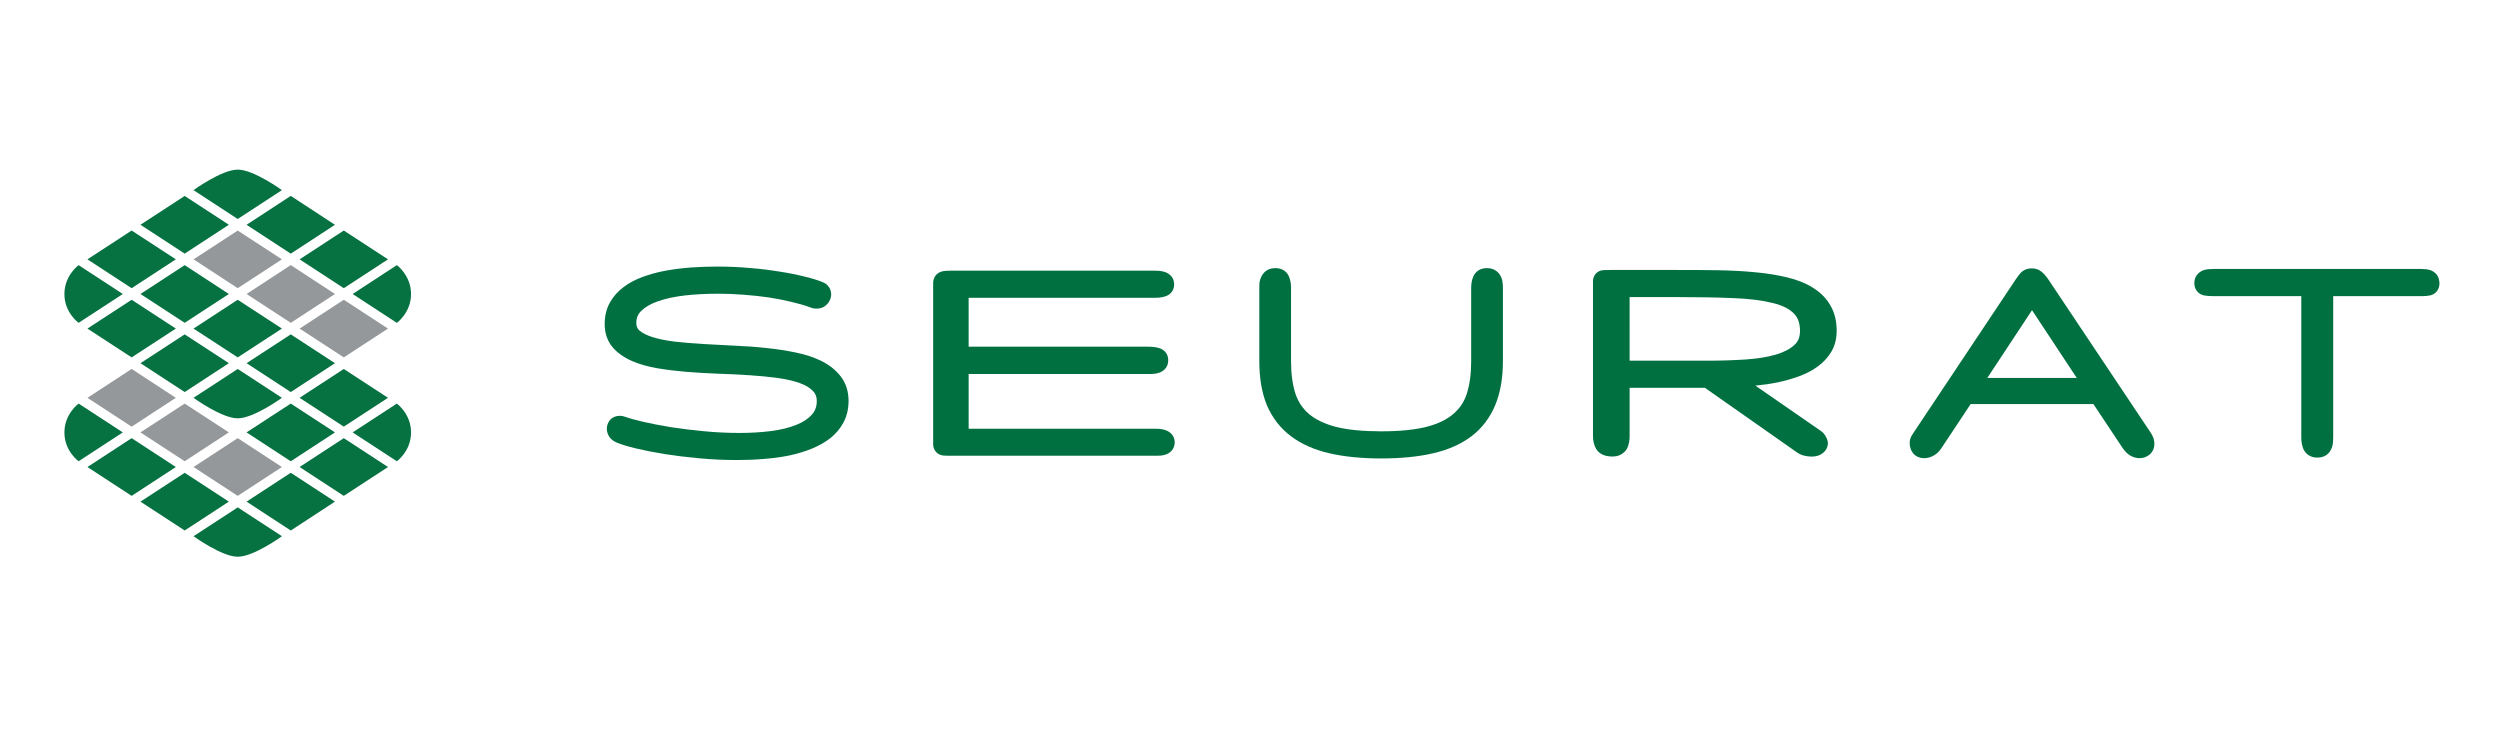 <?xml version="1.0" encoding="utf-8"?>
<!-- Generator: Adobe Illustrator 28.2.0, SVG Export Plug-In . SVG Version: 6.00 Build 0)  -->
<svg version="1.1" xmlns="http://www.w3.org/2000/svg" xmlns:xlink="http://www.w3.org/1999/xlink" x="0px" y="0px"
	 viewBox="0 0 720 216" style="enable-background:new 0 0 720 216;" xml:space="preserve">
<style type="text/css">
	.st0{display:none;}
	.st1{display:inline;}
	.st2{fill:#007041;}
	.st3{display:inline;fill:#007041;}
	.st4{fill:#95989B;}
	.st5{fill:#067141;}
</style>
<g id="LOGO_COLOR" class="st0">
	<g class="st1">
		<g id="TEXT_00000152251625747368032180000003451434619632173717_">
			<path class="st2" d="M242.54,73.67c-2.13-1.04-4.58-1.85-7.28-2.4c-2.71-0.56-5.55-1-8.42-1.28c-2.92-0.32-5.95-0.54-9.01-0.65
				c-3.36-0.16-6.26-0.32-8.87-0.47c-2.94-0.18-5.56-0.4-8-0.68c-2.35-0.28-4.47-0.72-6.28-1.28c-1.56-0.48-2.8-1.11-3.69-1.87
				c-0.58-0.55-0.84-1.19-0.84-2.07c0-1.42,0.43-2.5,1.35-3.37c0.01-0.01,0.02-0.02,0.03-0.03c1.12-1.12,2.7-2.03,4.71-2.71
				c2.16-0.77,4.73-1.32,7.64-1.65c2.93-0.33,6.1-0.49,9.42-0.49c2.41,0,4.75,0.09,7.17,0.29c2.64,0.19,4.96,0.44,7.08,0.77
				c2.21,0.33,4.37,0.75,6.4,1.24c0.02,0,0.03,0.01,0.04,0.01c1.94,0.44,3.73,0.96,5.32,1.55c0.52,0.24,1.1,0.35,1.77,0.35
				c1.59,0,2.54-0.71,3.08-1.33c0.9-1,1.09-2.02,1.09-2.7c0-0.81-0.27-1.41-0.48-1.79c-0.02-0.04-0.04-0.08-0.07-0.11
				c-0.41-0.67-1.01-1.18-1.69-1.46c-1.31-0.56-3.04-1.09-5.28-1.63c-2.26-0.57-4.66-1.04-7.1-1.41c-2.67-0.45-5.51-0.79-8.41-1.02
				c-2.86-0.26-5.93-0.4-9.12-0.4c-2.46,0-4.9,0.08-7.49,0.26c-2.42,0.18-4.82,0.49-7.16,0.9c-2.33,0.43-4.51,1.02-6.45,1.74
				c-2.04,0.72-3.88,1.69-5.44,2.87c-1.64,1.21-2.95,2.69-3.88,4.37c-0.98,1.74-1.48,3.77-1.48,6.03c0,2.59,0.75,4.79,2.23,6.56
				c1.36,1.58,3.19,2.88,5.45,3.87c2.09,0.9,4.53,1.59,7.27,2.06c2.52,0.42,5.25,0.76,8.35,1.02c2.82,0.22,5.85,0.39,9.02,0.51
				c2.93,0.08,5.88,0.23,8.79,0.43c2.74,0.16,5.43,0.43,8,0.79c2.39,0.33,4.47,0.82,6.21,1.46c1.56,0.57,2.77,1.31,3.59,2.19
				c0.02,0.02,0.03,0.03,0.05,0.05c0.69,0.7,1.01,1.56,1.01,2.73c0,1.55-0.45,2.8-1.39,3.83c-1.05,1.18-2.53,2.15-4.4,2.89
				c-2.01,0.81-4.4,1.39-7.09,1.74c-2.84,0.36-5.85,0.54-8.95,0.54c-3.3,0-6.64-0.16-9.91-0.47c-3.32-0.3-6.49-0.69-9.42-1.14
				c-2.84-0.46-5.49-0.97-7.87-1.5c-2.27-0.53-4.02-1.01-5.19-1.43c-0.03-0.01-0.06-0.02-0.09-0.03c-0.51-0.16-0.97-0.24-1.4-0.24
				c-1.1,0-2.08,0.42-2.76,1.17c-0.04,0.04-0.07,0.08-0.11,0.13c-0.52,0.67-0.8,1.48-0.8,2.35c0,0.75,0.21,1.49,0.62,2.18
				c0.05,0.09,0.11,0.18,0.18,0.26c0.47,0.6,1.13,1.09,1.95,1.45c0.01,0.01,0.03,0.01,0.04,0.02c1.25,0.52,3.01,1.05,5.52,1.66
				c2.3,0.55,4.95,1.07,8.12,1.58c2.99,0.47,6.2,0.85,9.8,1.18c3.46,0.32,7.02,0.49,10.59,0.49c2.56,0,5.08-0.1,7.46-0.3
				c2.44-0.17,4.86-0.49,7.21-0.96c2.25-0.48,4.37-1.1,6.32-1.87c2.02-0.81,3.82-1.82,5.35-3c0.01-0.01,0.02-0.02,0.03-0.03
				c1.58-1.26,2.84-2.76,3.73-4.45c0.94-1.77,1.41-3.8,1.41-6.03c0-2.68-0.74-4.99-2.19-6.87
				C246.59,76.25,244.78,74.79,242.54,73.67z"/>
			<path class="st2" d="M340.63,93.78c-0.54-0.42-1.22-0.71-2.03-0.87c-0.56-0.12-1.2-0.18-1.89-0.18h-52.98v-15.4h51.25
				c1.13,0,2.06-0.15,2.83-0.45c1.48-0.55,2.36-1.84,2.36-3.46c0-1.68-1.04-2.99-2.69-3.43c-0.83-0.23-1.82-0.35-2.94-0.35h-50.81
				V55.86h52.86c0.65,0,1.28-0.06,1.86-0.17c0.76-0.14,1.39-0.38,1.93-0.73c0.05-0.03,0.1-0.07,0.15-0.1
				c0.85-0.65,1.31-1.61,1.31-2.71c0-1.56-0.77-2.42-1.28-2.82c-0.57-0.46-1.27-0.76-2.09-0.91c-0.55-0.11-1.18-0.17-1.87-0.17
				h-58.23c-0.76,0-1.34,0.04-1.83,0.13c-0.69,0.11-1.32,0.41-1.83,0.87c-0.11,0.1-0.21,0.2-0.3,0.32
				c-0.37,0.48-0.62,1.08-0.71,1.72c-0.02,0.11-0.02,0.22-0.02,0.34v45.65c0,0.21,0.03,0.41,0.08,0.61c0.11,0.4,0.28,0.78,0.54,1.15
				c0.08,0.12,0.17,0.23,0.28,0.33c0.35,0.35,0.96,0.79,1.9,0.91c0.03,0,0.06,0.01,0.1,0.01c0.29,0.03,0.66,0.05,1.14,0.05h59.46
				c0.69,0,1.29-0.06,1.81-0.2c0.78-0.19,1.44-0.53,1.95-1.03c0.5-0.46,1.06-1.29,1.06-2.67c0-0.2-0.03-0.4-0.08-0.6
				C341.76,95.01,341.31,94.28,340.63,93.78z"/>
			<path class="st2" d="M433.8,49.74c-0.35-0.7-0.89-1.27-1.55-1.65c-0.64-0.4-1.41-0.59-2.36-0.59c-1.81,0-3.22,0.89-3.84,2.42
				c-0.39,0.93-0.58,1.93-0.58,2.98v20.81c0,3.49-0.41,6.55-1.22,9.08c-0.74,2.33-2,4.22-3.85,5.79c-1.83,1.58-4.38,2.79-7.57,3.62
				c-3.34,0.84-7.64,1.26-12.78,1.26c-5.17,0-9.49-0.42-12.82-1.25c-3.2-0.83-5.78-2.05-7.63-3.62c-1.82-1.56-3.08-3.47-3.85-5.79
				c-0.81-2.53-1.22-5.58-1.22-9.08V52.9c0-1.04-0.18-2.03-0.55-2.93c-0.6-1.54-2.03-2.47-3.82-2.47c-0.95,0-1.74,0.19-2.43,0.6
				c-0.57,0.35-1.05,0.84-1.44,1.5c-0.01,0.01-0.02,0.02-0.02,0.04c-0.3,0.51-0.51,1.1-0.63,1.75c-0.01,0.07-0.02,0.14-0.03,0.21
				c-0.04,0.38-0.05,0.79-0.05,1.31v20.81c0,4.75,0.72,8.93,2.14,12.4c0.01,0.01,0.01,0.02,0.02,0.04c1.51,3.53,3.81,6.46,6.83,8.72
				c2.97,2.21,6.64,3.82,10.91,4.79c4.12,0.95,9.03,1.44,14.6,1.44c5.52,0,10.42-0.48,14.54-1.43c4.3-0.97,7.98-2.58,10.95-4.81
				c2.96-2.25,5.22-5.18,6.71-8.72c1.46-3.48,2.2-7.66,2.2-12.42V52.9c0-0.5-0.04-0.96-0.12-1.4
				C434.28,50.89,434.09,50.3,433.8,49.74z"/>
			<path class="st2" d="M519.81,52.97c-2.01-1.24-4.45-2.21-7.25-2.87c-2.73-0.66-5.76-1.14-8.97-1.43
				c-3.14-0.31-6.66-0.5-10.47-0.56c-3.3-0.05-6.99-0.08-11.61-0.08h-18.98c-0.72,0-1.21,0.01-1.59,0.04
				c-0.73,0.01-1.34,0.18-1.83,0.49c-0.47,0.29-1.08,0.87-1.34,1.96c-0.04,0.18-0.06,0.36-0.06,0.55v43.84
				c0,1.29,0.3,2.48,0.91,3.52c0.02,0.03,0.03,0.05,0.05,0.08c0.59,0.94,1.85,2.06,4.53,2.06c0.92,0,1.72-0.18,2.38-0.54
				c0.02-0.01,0.04-0.02,0.06-0.03c0.69-0.4,1.24-0.91,1.63-1.53c0.03-0.05,0.06-0.11,0.09-0.16c0.28-0.53,0.47-1.11,0.56-1.75
				c0.1-0.53,0.16-1.09,0.16-1.65V81.2h21.3l25.57,17.87c0.8,0.61,1.6,1.01,2.38,1.2c0.76,0.2,1.47,0.29,2.17,0.29
				c1.18,0,2.13-0.26,2.9-0.78c1.5-0.99,1.73-2.33,1.73-3.04c0-0.14-0.01-0.29-0.04-0.43c-0.09-0.52-0.29-1.02-0.61-1.51
				c-0.42-0.78-1.05-1.27-1.51-1.58l-18.35-12.64c2.21-0.21,4.29-0.51,6.23-0.9c2.15-0.45,4.19-1.03,6.09-1.72
				c2.04-0.74,3.83-1.67,5.28-2.75c1.6-1.14,2.91-2.54,3.88-4.17c0.95-1.59,1.45-3.43,1.5-5.47c0.01-0.11,0.02-0.22,0.02-0.33
				c0-2.86-0.62-5.33-1.85-7.35C523.65,55.93,521.97,54.26,519.81,52.97z M514.7,69.11c-0.01,0.01-0.03,0.02-0.04,0.04
				c-1.23,1.14-3,2.05-5.23,2.71c-2.39,0.69-5.26,1.15-8.52,1.37c-3.48,0.23-7.08,0.34-10.69,0.34h-22.14V55.66h13.42
				c6.07,0,11.43,0.1,15.94,0.29c4.45,0.17,8.19,0.63,11.16,1.39c2.67,0.65,4.66,1.64,5.92,2.94c0.01,0.01,0.02,0.02,0.03,0.03
				c1.14,1.13,1.7,2.75,1.7,4.94C516.25,66.95,515.76,68.18,514.7,69.11z"/>
			<path class="st2" d="M589.05,50.83c-0.72-1.04-1.32-1.75-1.9-2.22c-0.78-0.67-1.75-1.02-2.8-1.02c-1.61,0-2.58,0.64-3.1,1.16
				c-0.43,0.43-0.88,1.01-1.62,2.09c0,0.01-0.01,0.01-0.01,0.02L550.81,93.9c-0.01,0.01-0.02,0.03-0.03,0.04
				c-0.09,0.15-0.18,0.29-0.26,0.42c-0.07,0.12-0.14,0.23-0.21,0.33c-0.06,0.1-0.12,0.2-0.17,0.3c-0.25,0.55-0.39,1.14-0.39,1.71
				c0,1.13,0.31,2.1,0.94,2.9c0.73,0.91,1.86,1.41,3.18,1.41c0.9,0,1.79-0.24,2.62-0.71c0.87-0.46,1.62-1.16,2.23-2.1L567,85.78
				h34.71l8.21,12.28c0.7,1.02,1.41,1.73,2.19,2.2c0.86,0.49,1.75,0.75,2.66,0.75c1.04,0,1.99-0.33,2.77-0.95
				c0.02-0.02,0.04-0.03,0.06-0.05c0.88-0.75,1.37-1.83,1.37-3.04c0-1.01-0.33-2.03-0.99-3.03L589.05,50.83z M571.71,78.42
				l12.64-19.07l12.64,19.07H571.71z"/>
			<path class="st2" d="M701.98,51.44c-0.07-1.16-0.53-1.89-0.92-2.3c-0.51-0.54-1.14-0.93-1.88-1.14c-0.47-0.14-1-0.21-1.64-0.22
				c-0.52-0.05-1.04-0.05-1.51-0.05h-57.3c-0.36,0-0.84,0.01-1.39,0.05c-0.62,0.01-1.15,0.07-1.64,0.19
				c-0.03,0.01-0.06,0.01-0.08,0.02c-0.7,0.2-1.32,0.54-1.82,1.03c-0.72,0.66-1.12,1.62-1.12,2.71c0,1.65,0.94,2.95,2.46,3.4
				c0.07,0.02,0.15,0.04,0.23,0.06c0.71,0.14,1.5,0.21,2.34,0.21h25.23v39.85c0,1.15,0.19,2.21,0.57,3.16
				c0.02,0.04,0.04,0.09,0.06,0.13c0.7,1.49,2.13,2.34,3.91,2.34c0.95,0,1.77-0.22,2.44-0.65c0.01-0.01,0.02-0.02,0.04-0.02
				c0.61-0.41,1.09-0.96,1.4-1.63c0.3-0.57,0.48-1.2,0.54-1.87c0.05-0.5,0.07-0.98,0.07-1.45V55.39h25.18c0.87,0,1.64-0.07,2.3-0.22
				c0.07-0.01,0.13-0.03,0.19-0.05c1.49-0.47,2.37-1.73,2.37-3.39C702,51.63,701.99,51.53,701.98,51.44z"/>
		</g>
		<g id="ICON_00000067200058510625968510000003994157653930970281_">
			<g>
				<polygon class="st2" points="42.24,73.96 56.34,83.11 70.41,73.96 56.34,64.82 				"/>
				<polygon class="st2" points="87.32,62.99 73.23,53.84 59.15,62.99 73.23,72.13 				"/>
				<polygon class="st2" points="104.22,73.96 90.14,64.82 76.06,73.96 90.14,83.11 				"/>
				<polygon class="st2" points="39.43,97.73 25.34,106.88 39.43,116.03 53.51,106.88 				"/>
				<path class="st2" d="M59.15,128.83c0,0,8.98,6.51,14.08,6.51c5.11,0,14.09-6.51,14.09-6.51l-14.09-9.14L59.15,128.83z"/>
				<polygon class="st2" points="56.34,108.72 42.24,117.86 56.34,127.01 70.41,117.86 				"/>
				<polygon class="st2" points="76.06,117.86 90.14,127.01 104.22,117.86 90.14,108.72 				"/>
				<polygon class="st2" points="92.95,106.88 107.04,116.03 121.13,106.88 107.04,97.73 				"/>
				<polygon class="st2" points="104.22,95.91 90.14,86.77 76.06,95.91 90.14,105.06 				"/>
				<polygon class="st2" points="121.13,84.94 107.04,75.79 92.95,84.94 107.04,94.08 				"/>
				<polygon class="st2" points="25.34,62.99 39.43,72.13 53.51,62.99 39.43,53.84 				"/>
				<polygon class="st2" points="53.51,41.04 39.43,31.9 25.34,41.04 39.43,50.18 				"/>
				<polygon class="st2" points="42.24,52.02 56.34,61.17 70.41,52.02 56.34,42.87 				"/>
				<polygon class="st2" points="70.41,30.07 56.34,20.92 42.24,30.07 56.34,39.22 				"/>
				<polygon class="st2" points="90.14,39.22 104.22,30.07 90.14,20.92 76.06,30.07 				"/>
				<polygon class="st2" points="107.04,50.18 121.13,41.04 107.04,31.9 92.95,41.04 				"/>
				<path class="st2" d="M22.53,86.77c0,0-4.53,3.24-4.53,9.17c0,5.93,4.53,9.12,4.53,9.12l14.08-9.15L22.53,86.77z"/>
				<path class="st2" d="M87.32,19.09c0,0-8.98-6.51-14.09-6.51c-5.1,0-14.08,6.51-14.08,6.51l14.08,9.15L87.32,19.09z"/>
				<path class="st2" d="M87.32,84.94l-14.09-9.15l-14.08,9.15c0,0,8.98,6.51,14.08,6.51C78.34,91.44,87.32,84.94,87.32,84.94z"/>
				<path class="st2" d="M123.94,86.77l-14.08,9.14l14.08,9.15c0,0,4.53-3.19,4.53-9.12C128.47,90.01,123.94,86.77,123.94,86.77z"/>
				<path class="st2" d="M22.53,61.17l14.08-9.15l-14.08-9.15c0,0-4.53,3.24-4.53,9.17C18,57.96,22.53,61.17,22.53,61.17z"/>
				<path class="st2" d="M123.94,42.87l-14.08,9.15l14.08,9.15c0,0,4.53-3.21,4.53-9.13C128.47,46.11,123.94,42.87,123.94,42.87z"/>
			</g>
			<g id="Cool_Gray_3C" class="st0">
				<polygon class="st3" points="39.43,94.08 53.51,84.94 39.43,75.79 25.34,84.94 				"/>
				<polygon class="st3" points="70.41,95.91 56.34,86.77 42.24,95.91 56.34,105.06 				"/>
				<polygon class="st3" points="87.32,106.88 73.23,97.73 59.15,106.88 73.23,116.03 				"/>
				<polygon class="st3" points="59.15,41.04 73.23,50.18 87.32,41.04 73.23,31.9 				"/>
				<polygon class="st3" points="107.04,53.84 92.95,62.99 107.04,72.13 121.13,62.99 				"/>
				<polygon class="st3" points="90.14,42.87 76.06,52.02 90.14,61.17 104.22,52.02 				"/>
			</g>
			<g id="Cool_Gray_5C" class="st0">
				<polygon class="st3" points="39.43,94.09 53.51,84.94 39.43,75.79 25.34,84.94 				"/>
				<polygon class="st3" points="70.41,95.91 56.34,86.77 42.24,95.91 56.34,105.06 				"/>
				<polygon class="st3" points="87.32,106.88 73.23,97.73 59.15,106.88 73.23,116.03 				"/>
				<polygon class="st3" points="59.15,41.04 73.23,50.18 87.32,41.04 73.23,31.9 				"/>
				<polygon class="st3" points="107.04,53.84 92.95,62.99 107.04,72.13 121.13,62.99 				"/>
				<polygon class="st3" points="90.14,42.87 76.06,52.02 90.14,61.17 104.22,52.02 				"/>
			</g>
			<g id="Cool_Gray_7C">
				<polygon class="st2" points="39.43,90.43 47.88,84.94 39.43,79.45 30.98,84.94 				"/>
				<polygon class="st2" points="64.78,95.91 56.33,90.43 47.87,95.91 56.33,101.4 				"/>
				<polygon class="st2" points="81.69,106.88 73.23,101.39 64.78,106.88 73.23,112.37 				"/>
				<polygon class="st2" points="64.78,41.04 73.23,46.53 81.69,41.04 73.23,35.55 				"/>
				<polygon class="st2" points="107.04,57.5 98.59,62.99 107.04,68.47 115.49,62.99 				"/>
				<polygon class="st2" points="90.14,46.53 81.69,52.02 90.14,57.51 98.58,52.02 				"/>
			</g>
		</g>
	</g>
</g>
<g id="Layer_2">
	<g>
		<path class="st2" d="M236.61,103.98c-2.17-1.07-4.67-1.89-7.41-2.45c-2.76-0.58-5.65-1.02-8.57-1.31
			c-2.97-0.33-6.06-0.55-9.17-0.67c-3.42-0.17-6.37-0.32-9.03-0.48c-2.99-0.18-5.66-0.41-8.15-0.69c-2.4-0.29-4.55-0.73-6.4-1.31
			c-1.58-0.5-2.85-1.14-3.76-1.91c-0.59-0.56-0.86-1.22-0.86-2.12c0-1.46,0.44-2.55,1.37-3.45c0.01-0.01,0.02-0.02,0.03-0.03
			c1.15-1.14,2.75-2.07,4.8-2.78c2.2-0.78,4.82-1.35,7.78-1.69c2.98-0.33,6.21-0.5,9.6-0.5c2.45,0,4.84,0.09,7.31,0.29
			c2.69,0.2,5.05,0.45,7.21,0.78c2.25,0.34,4.45,0.76,6.51,1.27c0.02,0,0.03,0.01,0.05,0.01c1.97,0.45,3.79,0.98,5.42,1.58
			c0.53,0.24,1.12,0.36,1.8,0.36c1.62,0,2.59-0.72,3.13-1.35c0.92-1.02,1.11-2.06,1.11-2.76c0-0.83-0.28-1.45-0.49-1.83
			c-0.02-0.04-0.04-0.08-0.07-0.12c-0.42-0.68-1.02-1.21-1.72-1.49c-1.33-0.57-3.1-1.12-5.37-1.67c-2.3-0.58-4.75-1.07-7.23-1.44
			c-2.72-0.46-5.61-0.81-8.57-1.04c-2.92-0.27-6.04-0.41-9.29-0.41c-2.5,0-4.99,0.08-7.63,0.26c-2.46,0.19-4.91,0.49-7.29,0.92
			c-2.37,0.44-4.59,1.04-6.57,1.78c-2.08,0.74-3.95,1.73-5.54,2.93c-1.68,1.24-3.01,2.75-3.96,4.47c-1,1.78-1.5,3.86-1.5,6.17
			c0,2.65,0.76,4.9,2.28,6.71c1.38,1.61,3.25,2.94,5.55,3.95c2.12,0.92,4.61,1.63,7.4,2.11c2.57,0.43,5.35,0.77,8.5,1.04
			c2.87,0.22,5.95,0.4,9.19,0.53c2.98,0.08,5.99,0.23,8.95,0.44c2.78,0.17,5.53,0.44,8.15,0.81c2.43,0.34,4.56,0.84,6.32,1.5
			c1.59,0.58,2.82,1.34,3.66,2.25c0.02,0.02,0.03,0.03,0.05,0.05c0.7,0.71,1.03,1.6,1.03,2.79c0,1.59-0.45,2.86-1.41,3.92
			c-1.07,1.21-2.57,2.2-4.48,2.96c-2.05,0.83-4.48,1.42-7.22,1.78c-2.89,0.37-5.95,0.55-9.11,0.55c-3.36,0-6.76-0.16-10.1-0.48
			c-3.38-0.31-6.61-0.71-9.59-1.17c-2.89-0.47-5.6-0.99-8.02-1.54c-2.32-0.54-4.1-1.04-5.28-1.47c-0.03-0.01-0.06-0.02-0.1-0.03
			c-0.52-0.17-0.99-0.25-1.42-0.25c-1.12,0-2.12,0.42-2.81,1.2c-0.04,0.04-0.08,0.09-0.11,0.13c-0.53,0.68-0.81,1.51-0.81,2.4
			c0,0.77,0.21,1.52,0.64,2.23c0.05,0.09,0.11,0.18,0.18,0.26c0.48,0.62,1.15,1.12,1.99,1.48c0.01,0.01,0.02,0.01,0.04,0.02
			c1.28,0.54,3.06,1.08,5.62,1.7c2.34,0.56,5.04,1.09,8.27,1.62c3.05,0.48,6.31,0.87,9.98,1.21c3.52,0.33,7.15,0.49,10.78,0.49
			c2.61,0,5.18-0.1,7.6-0.31c2.49-0.17,4.95-0.5,7.34-0.98c2.29-0.48,4.45-1.13,6.44-1.92c2.06-0.83,3.89-1.86,5.45-3.06
			c0.01-0.01,0.02-0.02,0.04-0.03c1.61-1.29,2.89-2.82,3.8-4.55c0.95-1.81,1.44-3.88,1.44-6.17c0-2.74-0.75-5.1-2.23-7.03
			C240.74,106.62,238.9,105.12,236.61,103.98"/>
		<path class="st2" d="M336.92,124.55c-0.55-0.43-1.24-0.73-2.07-0.89c-0.57-0.12-1.22-0.18-1.92-0.18h-53.96v-15.76h52.2
			c1.15,0,2.1-0.15,2.88-0.46c1.51-0.56,2.4-1.88,2.4-3.54c0-1.72-1.06-3.06-2.74-3.51c-0.85-0.24-1.85-0.36-2.99-0.36h-51.75V85.76
			h53.83c0.66,0,1.3-0.06,1.9-0.17c0.78-0.15,1.42-0.39,1.96-0.75c0.05-0.03,0.1-0.07,0.15-0.11c0.86-0.66,1.34-1.65,1.34-2.78
			c0-1.59-0.79-2.47-1.31-2.88c-0.58-0.47-1.29-0.78-2.13-0.93c-0.56-0.12-1.2-0.18-1.9-0.18h-59.3c-0.77,0-1.36,0.04-1.86,0.13
			c-0.7,0.12-1.34,0.42-1.86,0.89c-0.11,0.1-0.21,0.21-0.3,0.33c-0.38,0.49-0.63,1.1-0.72,1.76c-0.02,0.12-0.02,0.23-0.02,0.35
			v46.69c0,0.21,0.03,0.42,0.08,0.63c0.11,0.41,0.29,0.8,0.55,1.18c0.08,0.12,0.18,0.24,0.28,0.34c0.35,0.36,0.97,0.81,1.93,0.93
			c0.03,0,0.07,0.01,0.1,0.01c0.3,0.03,0.67,0.05,1.16,0.05h60.55c0.71,0,1.31-0.06,1.85-0.2c0.8-0.19,1.47-0.54,1.99-1.05
			c0.5-0.48,1.08-1.32,1.08-2.73c0-0.21-0.03-0.42-0.08-0.61C338.07,125.81,337.61,125.06,336.92,124.55"/>
		<path class="st2" d="M432.18,79.51c-0.36-0.72-0.9-1.3-1.58-1.68c-0.65-0.41-1.44-0.61-2.4-0.61c-1.85,0-3.28,0.91-3.91,2.48
			c-0.39,0.95-0.59,1.97-0.59,3.05v21.28c0,3.57-0.42,6.69-1.24,9.29c-0.76,2.38-2.04,4.31-3.92,5.91c-1.86,1.61-4.46,2.86-7.71,3.7
			c-3.4,0.85-7.78,1.29-13.01,1.29c-5.27,0-9.67-0.43-13.06-1.28c-3.26-0.85-5.88-2.1-7.78-3.71c-1.85-1.6-3.13-3.54-3.92-5.91
			c-0.82-2.58-1.24-5.71-1.24-9.29V82.74c0-1.06-0.19-2.07-0.56-3c-0.61-1.58-2.06-2.52-3.89-2.52c-0.97,0-1.77,0.2-2.48,0.62
			c-0.58,0.35-1.06,0.86-1.47,1.53c-0.01,0.01-0.02,0.02-0.02,0.04c-0.3,0.52-0.52,1.13-0.64,1.79c-0.01,0.07-0.02,0.14-0.03,0.21
			c-0.04,0.39-0.05,0.8-0.05,1.33v21.28c0,4.86,0.73,9.13,2.18,12.68c0.01,0.01,0.01,0.02,0.02,0.04c1.54,3.61,3.88,6.61,6.95,8.92
			c3.02,2.26,6.76,3.91,11.11,4.9c4.2,0.97,9.2,1.47,14.87,1.47c5.62,0,10.61-0.49,14.81-1.46c4.38-0.99,8.13-2.64,11.15-4.92
			c3.02-2.3,5.31-5.3,6.83-8.92c1.49-3.56,2.24-7.83,2.24-12.7V82.74c0-0.52-0.04-0.98-0.12-1.43
			C432.67,80.68,432.49,80.08,432.18,79.51"/>
		<path class="st2" d="M516.81,99.32c-0.02,0.01-0.03,0.02-0.04,0.04c-1.25,1.17-3.05,2.1-5.33,2.77c-2.43,0.7-5.35,1.18-8.68,1.4
			c-3.54,0.23-7.21,0.35-10.89,0.35h-22.54V85.56h13.67c6.18,0,11.64,0.1,16.24,0.3c4.53,0.17,8.35,0.65,11.37,1.42
			c2.72,0.67,4.75,1.68,6.03,3.01c0.01,0.01,0.02,0.02,0.03,0.04c1.16,1.16,1.73,2.81,1.73,5.05
			C518.38,97.11,517.88,98.36,516.81,99.32 M522.01,82.8c-2.04-1.27-4.53-2.26-7.38-2.93c-2.78-0.67-5.86-1.17-9.13-1.46
			c-3.19-0.32-6.78-0.51-10.66-0.58c-3.36-0.05-7.12-0.08-11.83-0.08h-19.32c-0.73,0-1.24,0.01-1.62,0.04
			c-0.75,0.01-1.36,0.18-1.86,0.5c-0.48,0.3-1.1,0.89-1.36,2c-0.05,0.18-0.07,0.37-0.07,0.56v44.84c0,1.32,0.31,2.54,0.92,3.6
			c0.02,0.03,0.03,0.05,0.05,0.08c0.6,0.96,1.89,2.11,4.61,2.11c0.93,0,1.75-0.18,2.42-0.55c0.02-0.01,0.04-0.02,0.06-0.03
			c0.71-0.41,1.26-0.93,1.66-1.56c0.03-0.05,0.06-0.11,0.09-0.16c0.28-0.54,0.48-1.14,0.58-1.79c0.11-0.55,0.16-1.12,0.16-1.69
			v-14.01h21.69l26.05,18.28c0.82,0.63,1.62,1.03,2.43,1.23c0.78,0.2,1.5,0.3,2.21,0.3c1.2,0,2.17-0.26,2.96-0.79
			c1.53-1.02,1.76-2.38,1.76-3.11c0-0.15-0.01-0.29-0.04-0.44c-0.1-0.53-0.3-1.04-0.62-1.55c-0.42-0.79-1.07-1.3-1.53-1.62
			l-18.69-12.93c2.25-0.22,4.37-0.52,6.34-0.92c2.18-0.46,4.27-1.05,6.2-1.76c2.08-0.76,3.9-1.71,5.38-2.81
			c1.63-1.17,2.96-2.6,3.95-4.26c0.96-1.63,1.48-3.52,1.53-5.6c0.02-0.11,0.02-0.22,0.02-0.34c0-2.92-0.63-5.45-1.88-7.51
			C525.92,85.83,524.21,84.13,522.01,82.8"/>
		<path class="st2" d="M572.35,108.84l12.87-19.51l12.88,19.51H572.35z M590.01,80.61c-0.73-1.07-1.35-1.79-1.94-2.27
			c-0.8-0.69-1.78-1.05-2.85-1.05c-1.64,0-2.63,0.65-3.15,1.19c-0.44,0.44-0.9,1.04-1.65,2.14c-0.01,0.01-0.01,0.01-0.01,0.02
			l-29.34,44.03c-0.01,0.02-0.02,0.03-0.03,0.05c-0.1,0.15-0.18,0.29-0.27,0.43c-0.07,0.12-0.14,0.23-0.21,0.34
			c-0.06,0.1-0.12,0.2-0.17,0.31c-0.26,0.56-0.4,1.16-0.4,1.75c0,1.15,0.32,2.15,0.96,2.96c0.74,0.93,1.89,1.44,3.24,1.44
			c0.92,0,1.82-0.25,2.67-0.73c0.89-0.47,1.65-1.19,2.27-2.15l8.42-12.7h35.35l8.36,12.57c0.71,1.04,1.43,1.77,2.23,2.25
			c0.87,0.51,1.78,0.76,2.71,0.76c1.05,0,2.03-0.34,2.82-0.98c0.02-0.02,0.04-0.03,0.06-0.05c0.9-0.77,1.39-1.88,1.39-3.11
			c0-1.04-0.33-2.07-1-3.1L590.01,80.61z"/>
		<path class="st2" d="M702.54,81.24c-0.07-1.18-0.55-1.93-0.94-2.35c-0.52-0.56-1.16-0.95-1.91-1.17
			c-0.48-0.14-1.02-0.21-1.67-0.22c-0.53-0.05-1.05-0.05-1.54-0.05h-58.36c-0.37,0-0.86,0.01-1.42,0.05
			c-0.63,0.01-1.18,0.07-1.67,0.19c-0.03,0.01-0.06,0.01-0.08,0.02c-0.72,0.2-1.34,0.56-1.85,1.05c-0.74,0.67-1.14,1.65-1.14,2.77
			c0,1.68,0.96,3.02,2.51,3.48c0.08,0.02,0.15,0.04,0.23,0.06c0.72,0.14,1.52,0.21,2.38,0.21h25.69v40.76c0,1.18,0.2,2.26,0.58,3.23
			c0.02,0.04,0.04,0.09,0.06,0.13c0.71,1.52,2.16,2.39,3.98,2.39c0.97,0,1.8-0.22,2.49-0.66c0.01-0.01,0.02-0.02,0.03-0.02
			c0.63-0.42,1.11-0.98,1.43-1.66c0.3-0.58,0.49-1.23,0.55-1.92c0.05-0.51,0.07-1,0.07-1.48V85.29h25.65c0.88,0,1.67-0.08,2.34-0.23
			c0.07-0.02,0.13-0.03,0.2-0.05c1.52-0.48,2.42-1.78,2.42-3.47C702.56,81.44,702.55,81.34,702.54,81.24"/>
	</g>
</g>
<g id="Layer_3">
	<g>
		<g>
			<polygon class="st4" points="37.91,122.88 50.64,114.57 37.91,106.26 25.18,114.57 			"/>
			<polygon class="st4" points="65.91,124.53 53.19,116.23 40.45,124.53 53.19,132.84 			"/>
			<polygon class="st4" points="81.19,134.5 68.46,126.19 55.73,134.5 68.46,142.81 			"/>
			<polygon class="st4" points="55.74,74.69 68.46,83 81.19,74.69 68.46,66.4 			"/>
			<polygon class="st4" points="99.01,86.33 86.29,94.63 99.01,102.93 111.74,94.63 			"/>
			<polygon class="st4" points="83.74,76.35 71.01,84.67 83.74,92.98 96.47,84.67 			"/>
		</g>
		<polygon class="st5" points="96.47,124.53 83.74,116.23 71.01,124.53 83.74,132.85 		"/>
		<g>
			<polygon class="st5" points="40.45,104.6 53.19,112.91 65.91,104.6 53.19,96.3 			"/>
			<polygon class="st5" points="81.19,94.63 68.46,86.33 55.73,94.63 68.46,102.93 			"/>
			<polygon class="st5" points="96.47,104.6 83.74,96.3 71.01,104.6 83.74,112.91 			"/>
			<polygon class="st5" points="37.91,126.19 25.18,134.5 37.91,142.81 50.64,134.5 			"/>
			<polygon class="st5" points="53.19,136.17 40.45,144.47 53.19,152.78 65.91,144.47 			"/>
			<polygon class="st5" points="71.01,144.47 83.74,152.79 96.47,144.47 83.74,136.16 			"/>
			<polygon class="st5" points="86.28,134.5 99.01,142.81 111.75,134.5 99.01,126.19 			"/>
			<polygon class="st5" points="111.74,114.57 99.01,106.26 86.28,114.57 99.01,122.87 			"/>
			<polygon class="st5" points="25.18,94.63 37.91,102.93 50.64,94.63 37.91,86.33 			"/>
			<polygon class="st5" points="50.64,74.69 37.91,66.39 25.18,74.69 37.91,83 			"/>
			<polygon class="st5" points="40.45,84.67 53.19,92.97 65.91,84.67 53.19,76.36 			"/>
			<polygon class="st5" points="65.91,64.73 53.19,56.43 40.45,64.73 53.19,73.04 			"/>
			<polygon class="st5" points="83.74,73.05 96.47,64.74 83.74,56.42 71.01,64.74 			"/>
			<polygon class="st5" points="99.01,83 111.74,74.69 99.01,66.39 86.29,74.69 			"/>
			<path class="st5" d="M22.64,116.23c0,0-4.09,2.94-4.09,8.32s4.09,8.29,4.09,8.29l12.73-8.31L22.64,116.23z"/>
			<path class="st5" d="M81.19,54.76c0,0-8.11-5.91-12.73-5.91c-4.61,0-12.73,5.91-12.73,5.91l12.73,8.31L81.19,54.76z"/>
			<path class="st5" d="M81.19,114.57l-12.73-8.31l-12.73,8.31c0,0,8.12,5.91,12.73,5.91C73.08,120.48,81.19,114.57,81.19,114.57"/>
			<path class="st5" d="M114.29,116.23l-12.73,8.3l12.73,8.31c0,0,4.09-2.9,4.09-8.29S114.29,116.23,114.29,116.23"/>
			<path class="st5" d="M22.64,92.98l12.73-8.31l-12.73-8.31c0,0-4.09,2.94-4.09,8.33C18.55,90.07,22.64,92.98,22.64,92.98"/>
			<path class="st5" d="M114.29,76.36l-12.73,8.31l12.73,8.31c0,0,4.09-2.91,4.09-8.3C118.38,79.3,114.29,76.36,114.29,76.36"/>
			<path class="st5" d="M55.74,154.43c0,0,8.12,5.91,12.73,5.91c4.61,0,12.73-5.91,12.73-5.91l-12.73-8.3L55.74,154.43z"/>
		</g>
	</g>
</g>
</svg>
